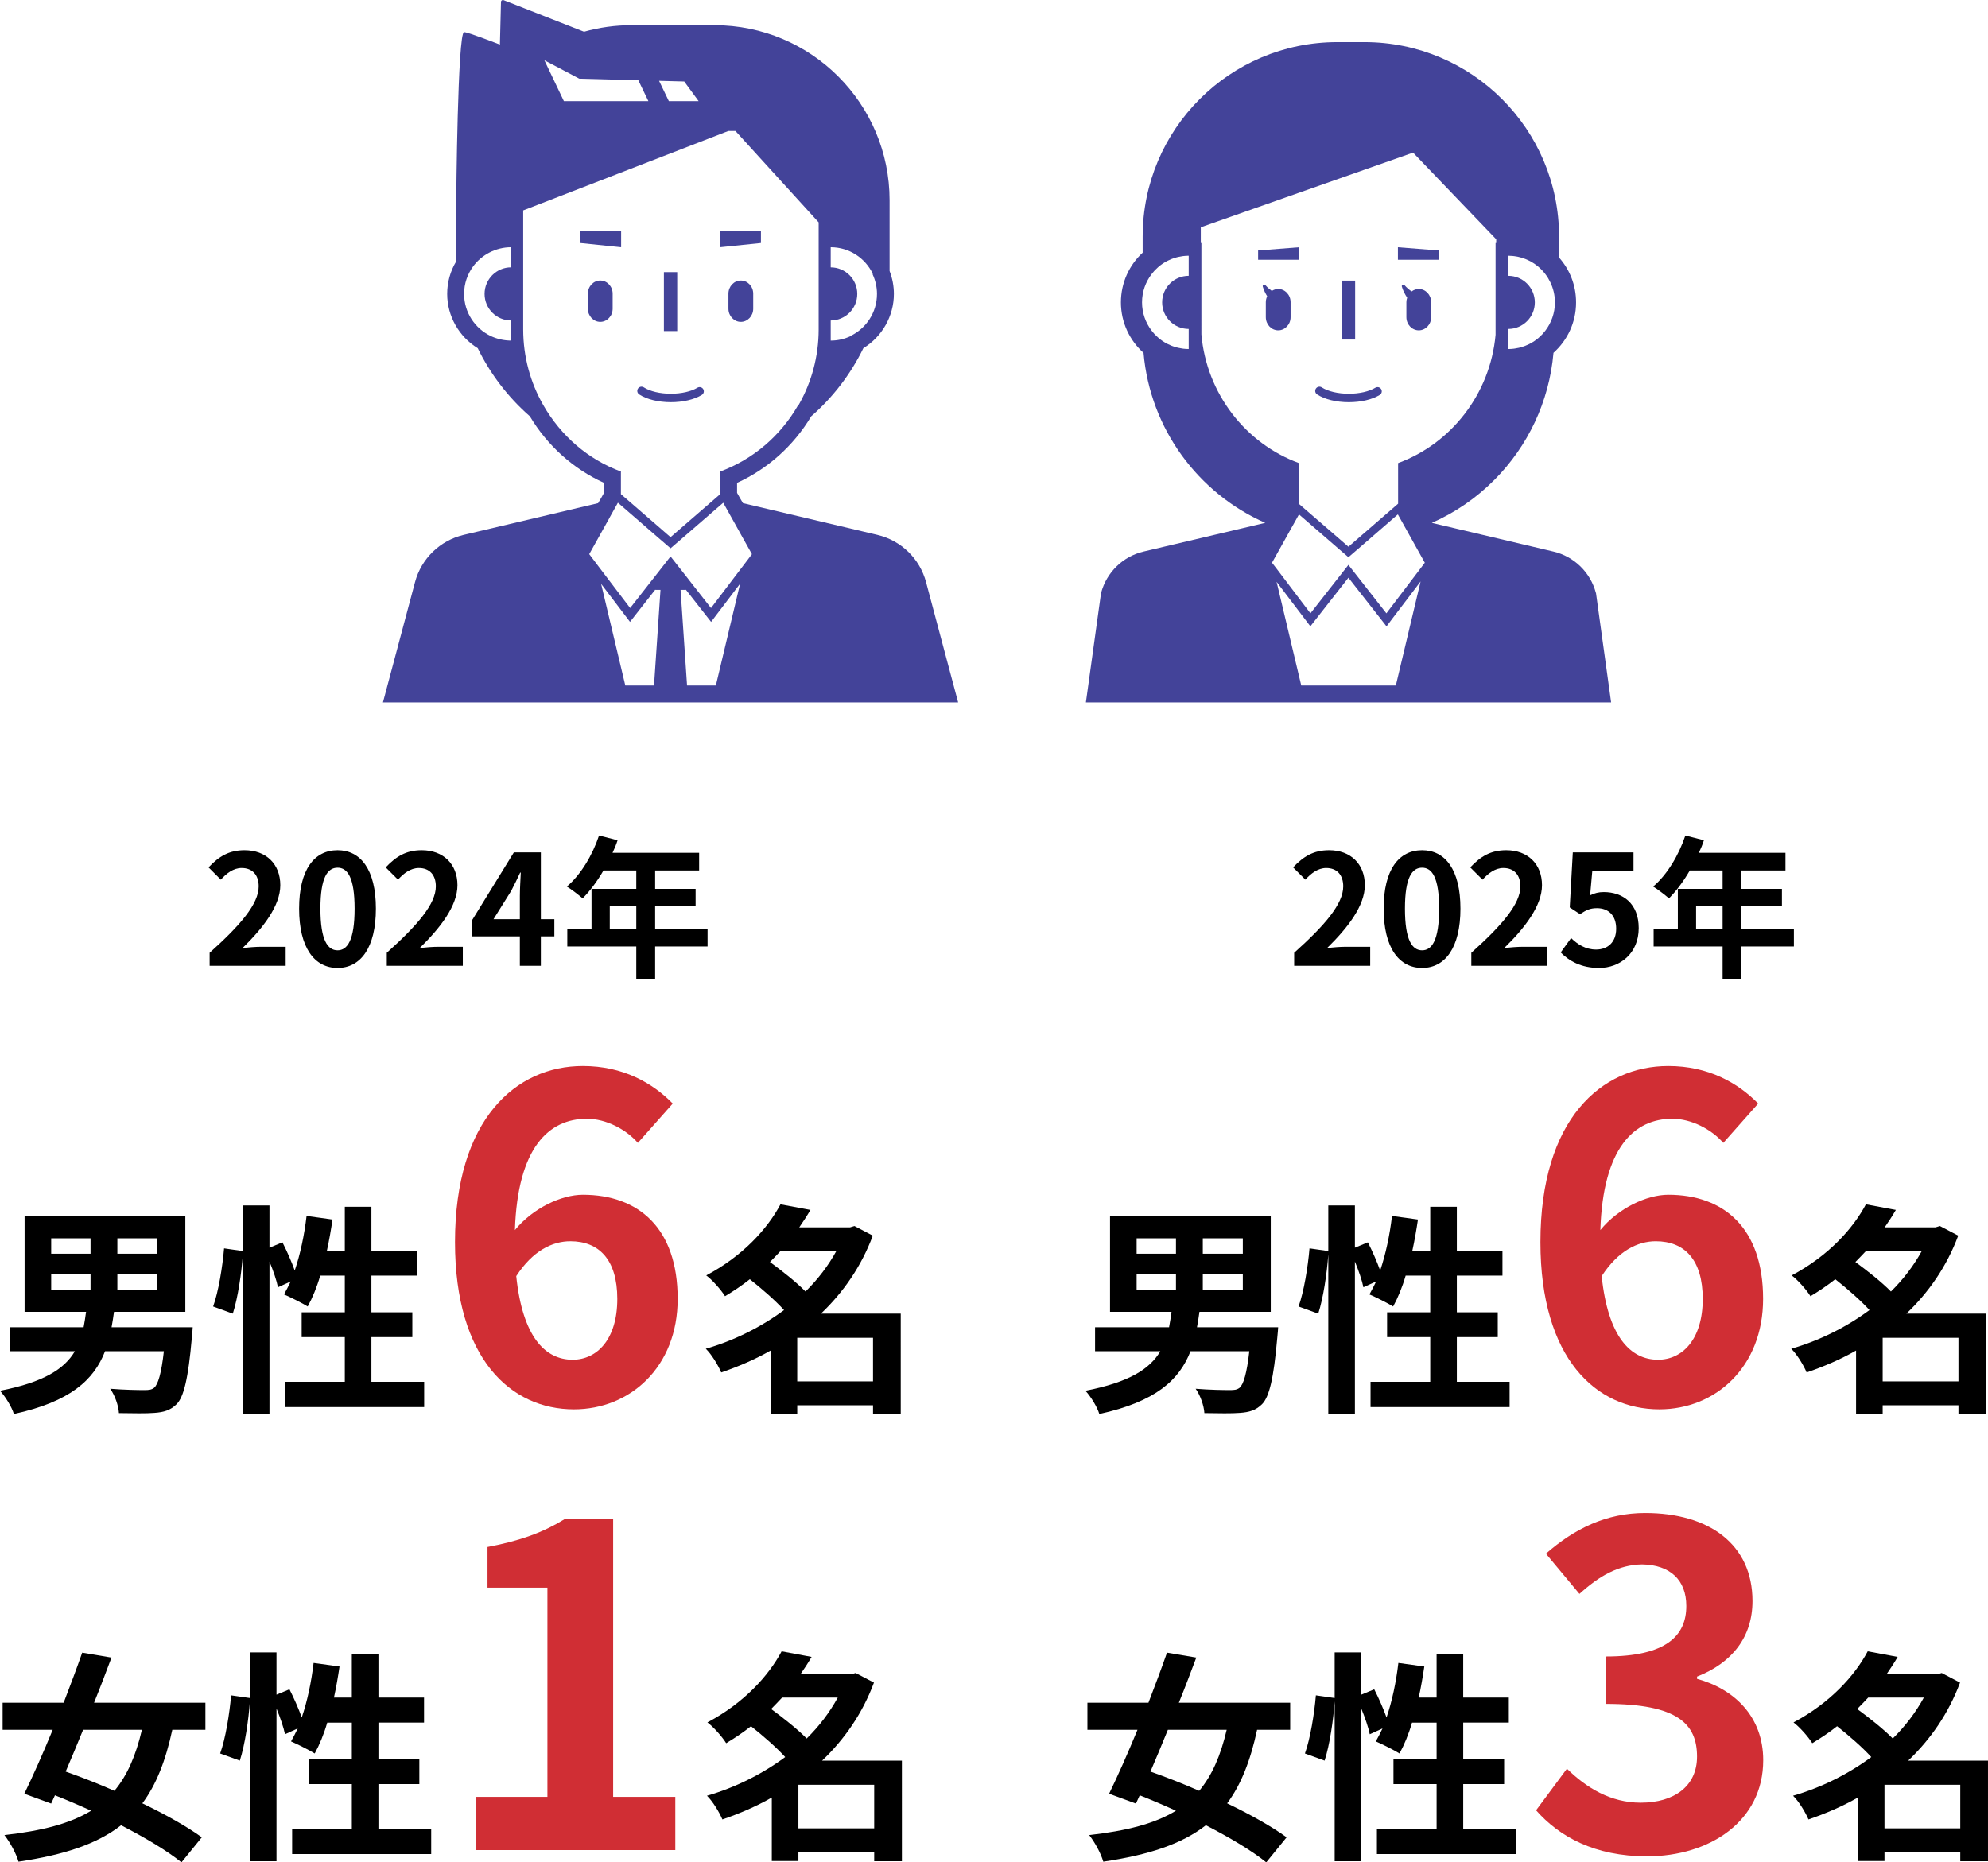 <?xml version="1.0" encoding="utf-8"?>
<!-- Generator: Adobe Illustrator 16.0.0, SVG Export Plug-In . SVG Version: 6.00 Build 0)  -->
<!DOCTYPE svg PUBLIC "-//W3C//DTD SVG 1.1//EN" "http://www.w3.org/Graphics/SVG/1.1/DTD/svg11.dtd">
<svg version="1.1" id="レイヤー_1" xmlns="http://www.w3.org/2000/svg" xmlns:xlink="http://www.w3.org/1999/xlink" x="0px"
	 y="0px" width="311.266px" height="291.646px" viewBox="0 0 311.266 291.646" enable-background="new 0 0 311.266 291.646"
	 xml:space="preserve">
<g>
	<g>
		<g>
			<g>
				<path d="M32.823,149.205c4.824-4.32,7.681-7.657,7.681-10.393c0-1.801-0.984-2.881-2.665-2.881c-1.296,0-2.376,0.84-3.264,1.824
					l-1.92-1.92c1.632-1.729,3.216-2.688,5.64-2.688c3.36,0,5.593,2.16,5.593,5.473c0,3.216-2.665,6.673-5.905,9.841
					c0.888-0.096,2.064-0.192,2.88-0.192h3.864v2.977H32.823V149.205z"/>
				<path d="M46.832,142.292c0-6.145,2.4-9.145,6.024-9.145c3.601,0,6,3.024,6,9.145c0,6.121-2.4,9.289-6,9.289
					C49.231,151.581,46.832,148.413,46.832,142.292z M55.52,142.292c0-4.968-1.152-6.408-2.664-6.408
					c-1.536,0-2.688,1.44-2.688,6.408c0,4.993,1.152,6.529,2.688,6.529C54.368,148.821,55.52,147.285,55.52,142.292z"/>
				<path d="M60.56,149.205c4.824-4.32,7.681-7.657,7.681-10.393c0-1.801-0.984-2.881-2.665-2.881c-1.296,0-2.376,0.84-3.264,1.824
					l-1.92-1.92c1.632-1.729,3.216-2.688,5.64-2.688c3.36,0,5.593,2.16,5.593,5.473c0,3.216-2.665,6.673-5.905,9.841
					c0.888-0.096,2.064-0.192,2.88-0.192h3.864v2.977H60.56V149.205z"/>
				<path d="M86.795,146.637h-2.112v4.608h-3.288v-4.608h-7.561v-2.4l6.625-10.753h4.225v10.465h2.112V146.637z M81.395,143.948
					v-3.624c0-1.032,0.096-2.641,0.144-3.673h-0.096c-0.432,0.937-0.912,1.921-1.416,2.881l-2.76,4.416H81.395z"/>
				<path d="M110.786,148.221h-8.209v5.137h-2.952v-5.137H88.824v-2.736h3.792v-6.288h7.009v-2.881h-5.136
					c-0.984,1.704-2.136,3.24-3.265,4.369c-0.552-0.48-1.776-1.44-2.472-1.849c2.16-1.824,4.008-4.896,5.041-7.992l2.904,0.744
					c-0.216,0.672-0.48,1.319-0.792,1.968h13.561v2.76h-6.889v2.881h6.336v2.64h-6.336v3.648h8.209V148.221z M99.625,145.484v-3.648
					h-4.152v3.648H99.625z"/>
				<path d="M30.173,207.854c0,0-0.07,1.12-0.14,1.681c-0.56,6.37-1.26,9.24-2.38,10.36c-0.98,0.98-2.03,1.261-3.465,1.365
					c-1.225,0.105-3.36,0.07-5.565,0.035c-0.07-1.189-0.63-2.765-1.365-3.815c2.17,0.175,4.375,0.21,5.321,0.21
					c0.7,0,1.12-0.035,1.54-0.35c0.63-0.525,1.155-2.275,1.54-5.741h-9.206c-1.75,4.516-5.46,7.911-14.281,9.837
					c-0.315-1.086-1.33-2.73-2.17-3.641c6.826-1.33,10.081-3.396,11.727-6.196H1.505v-3.745h11.586
					c0.14-0.77,0.28-1.575,0.385-2.415H3.851v-14.946h25.167v14.946H17.852c-0.105,0.84-0.245,1.61-0.385,2.415H30.173z
					 M8.016,196.339h6.161v-2.416H8.016V196.339z M8.016,202.009h6.161v-2.45H8.016V202.009z M24.643,193.923h-6.266v2.416h6.266
					V193.923z M24.643,199.559h-6.266v2.45h6.266V199.559z"/>
				<path d="M66.413,216.396v3.955H44.641v-3.955h9.346v-7.001h-6.755v-3.885h6.755v-5.741h-3.85
					c-0.525,1.82-1.225,3.501-1.96,4.831c-0.84-0.525-2.73-1.471-3.71-1.891c0.35-0.63,0.7-1.295,1.05-2.03l-1.995,0.91
					c-0.21-1.05-0.735-2.59-1.33-4.025v23.907h-4.166v-25.027c-0.21,2.94-0.77,6.791-1.575,9.276l-3.081-1.12
					c0.84-2.311,1.47-6.23,1.715-9.102l2.94,0.42v-7.141h4.166v6.616l2.03-0.84c0.7,1.364,1.435,3.045,1.925,4.41
					c0.875-2.556,1.505-5.565,1.855-8.541l4.061,0.561c-0.245,1.645-0.525,3.29-0.875,4.865h2.8v-6.861h4.166v6.861h7.141v3.92
					h-7.141v5.741h6.406v3.885h-6.406v7.001H66.413z"/>
				<path fill="#D02E34" d="M99.873,178.981c-1.82-2.101-4.97-3.78-7.981-3.78c-5.95,0-10.851,4.48-11.271,17.432
					c2.8-3.431,7.281-5.53,10.641-5.53c8.681,0,14.842,5.18,14.842,16.312c0,10.641-7.421,17.292-16.242,17.292
					c-9.871,0-18.622-7.911-18.622-26.184c0-19.321,9.591-27.582,20.022-27.582c6.301,0,10.921,2.66,14.071,5.88L99.873,178.981z
					 M96.652,203.414c0-6.161-2.87-9.031-7.351-9.031c-2.801,0-5.881,1.471-8.471,5.461c0.98,9.451,4.48,13.091,8.821,13.091
					C93.502,212.935,96.652,209.715,96.652,203.414z"/>
				<path d="M141.032,221.471h-4.34v-1.399h-11.866v1.365h-4.166v-9.941c-2.45,1.4-5.076,2.521-7.736,3.431
					c-0.49-1.155-1.54-2.871-2.415-3.711c4.375-1.26,8.611-3.36,12.251-6.056c-1.4-1.54-3.5-3.36-5.355-4.83
					c-1.19,0.945-2.485,1.82-3.885,2.66c-0.63-1.016-1.996-2.556-2.94-3.256c5.741-3.045,9.591-7.315,11.621-11.131l4.69,0.875
					c-0.525,0.91-1.12,1.82-1.75,2.73h7.946l0.7-0.21l2.87,1.505c-1.785,4.796-4.621,8.892-8.121,12.217h12.496V221.471z
					 M122.27,195.849c-0.56,0.595-1.12,1.189-1.715,1.785c1.855,1.365,4.095,3.115,5.565,4.62c1.96-1.925,3.605-4.096,4.866-6.405
					H122.27z M136.691,216.325V209.5h-11.866v6.825H136.691z"/>
				<path d="M26.979,270.889c-1.05,4.866-2.521,8.611-4.69,11.517c3.64,1.75,7,3.641,9.311,5.32l-3.186,3.921
					c-2.24-1.82-5.67-3.851-9.451-5.811c-3.815,2.975-8.996,4.655-16.066,5.705c-0.385-1.33-1.33-3.045-2.205-4.165
					c5.88-0.665,10.256-1.785,13.581-3.815c-1.925-0.875-3.815-1.681-5.67-2.415l-0.595,1.295l-4.2-1.54
					c1.33-2.73,2.905-6.266,4.445-10.012H0.411v-4.235h9.556c1.05-2.73,2.065-5.426,2.905-7.841l4.585,0.771
					c-0.84,2.24-1.75,4.655-2.73,7.07H32.16v4.235H26.979z M13.013,270.889c-0.91,2.275-1.855,4.48-2.73,6.546
					c2.38,0.84,5.005,1.855,7.631,3.011c1.995-2.381,3.36-5.496,4.305-9.557H13.013z"/>
				<path d="M67.513,286.396v3.955H45.741v-3.955h9.346v-7.001h-6.755v-3.885h6.755v-5.741h-3.85
					c-0.525,1.82-1.225,3.501-1.96,4.831c-0.84-0.525-2.73-1.471-3.71-1.891c0.35-0.63,0.7-1.295,1.05-2.03l-1.995,0.91
					c-0.21-1.05-0.735-2.59-1.33-4.025v23.907h-4.166v-25.027c-0.21,2.94-0.77,6.791-1.575,9.276l-3.081-1.12
					c0.84-2.311,1.47-6.23,1.715-9.102l2.94,0.42v-7.141h4.166v6.616l2.03-0.84c0.7,1.364,1.436,3.045,1.925,4.41
					c0.875-2.556,1.505-5.565,1.855-8.541l4.06,0.561c-0.245,1.645-0.525,3.29-0.875,4.865h2.8v-6.861h4.166v6.861h7.141v3.92
					h-7.141v5.741h6.406v3.885h-6.406v7.001H67.513z"/>
				<path fill="#D02E34" d="M74.58,281.395h11.131v-32.764H76.33v-6.37c5.181-0.98,8.751-2.311,12.042-4.341h7.63v43.475h9.731
					v8.331H74.58V281.395z"/>
				<path d="M141.215,291.471h-4.34v-1.399h-11.866v1.365h-4.166v-9.941c-2.45,1.4-5.076,2.521-7.736,3.431
					c-0.49-1.155-1.54-2.871-2.416-3.711c4.375-1.26,8.611-3.36,12.251-6.056c-1.4-1.54-3.5-3.36-5.355-4.83
					c-1.19,0.945-2.485,1.82-3.885,2.66c-0.63-1.016-1.996-2.556-2.94-3.256c5.741-3.045,9.591-7.315,11.621-11.131l4.69,0.875
					c-0.525,0.91-1.12,1.82-1.75,2.73h7.946l0.7-0.21l2.87,1.505c-1.785,4.796-4.621,8.892-8.121,12.217h12.496V291.471z
					 M122.453,265.849c-0.561,0.595-1.12,1.189-1.715,1.785c1.855,1.365,4.095,3.115,5.565,4.62c1.96-1.925,3.605-4.096,4.866-6.405
					H122.453z M136.875,286.325V279.5h-11.866v6.825H136.875z"/>
			</g>
		</g>
		<g>
			<g>
				<path d="M202.632,149.205c4.824-4.32,7.681-7.657,7.681-10.393c0-1.801-0.984-2.881-2.665-2.881
					c-1.296,0-2.376,0.84-3.264,1.824l-1.92-1.92c1.632-1.729,3.216-2.688,5.64-2.688c3.36,0,5.593,2.16,5.593,5.473
					c0,3.216-2.665,6.673-5.905,9.841c0.888-0.096,2.064-0.192,2.88-0.192h3.864v2.977h-11.905V149.205z"/>
				<path d="M216.641,142.292c0-6.145,2.4-9.145,6.024-9.145c3.601,0,6,3.024,6,9.145c0,6.121-2.4,9.289-6,9.289
					C219.041,151.581,216.641,148.413,216.641,142.292z M225.329,142.292c0-4.968-1.152-6.408-2.664-6.408
					c-1.536,0-2.688,1.44-2.688,6.408c0,4.993,1.152,6.529,2.688,6.529C224.177,148.821,225.329,147.285,225.329,142.292z"/>
				<path d="M230.369,149.205c4.824-4.32,7.681-7.657,7.681-10.393c0-1.801-0.984-2.881-2.665-2.881
					c-1.296,0-2.376,0.84-3.264,1.824l-1.92-1.92c1.632-1.729,3.216-2.688,5.64-2.688c3.36,0,5.593,2.16,5.593,5.473
					c0,3.216-2.665,6.673-5.905,9.841c0.888-0.096,2.064-0.192,2.88-0.192h3.864v2.977h-11.905V149.205z"/>
				<path d="M244.36,149.157l1.632-2.257c1.008,0.984,2.256,1.801,3.912,1.801c1.848,0,3.145-1.177,3.145-3.265
					c0-2.064-1.2-3.216-3-3.216c-1.056,0-1.632,0.264-2.664,0.936l-1.608-1.056l0.48-8.617h9.505v2.952h-6.457l-0.336,3.769
					c0.696-0.336,1.32-0.504,2.136-0.504c2.976,0,5.473,1.776,5.473,5.641c0,3.96-2.928,6.24-6.217,6.24
					C247.553,151.581,245.681,150.478,244.36,149.157z"/>
				<path d="M280.875,148.221h-8.209v5.137h-2.952v-5.137h-10.801v-2.736h3.792v-6.288h7.009v-2.881h-5.136
					c-0.984,1.704-2.136,3.24-3.265,4.369c-0.552-0.48-1.776-1.44-2.472-1.849c2.16-1.824,4.008-4.896,5.041-7.992l2.904,0.744
					c-0.216,0.672-0.48,1.319-0.792,1.968h13.561v2.76h-6.889v2.881h6.336v2.64h-6.336v3.648h8.209V148.221z M269.714,145.484
					v-3.648h-4.152v3.648H269.714z"/>
				<path d="M200.123,207.854c0,0-0.07,1.12-0.14,1.681c-0.56,6.37-1.26,9.24-2.38,10.36c-0.98,0.98-2.03,1.261-3.465,1.365
					c-1.225,0.105-3.36,0.07-5.565,0.035c-0.07-1.189-0.63-2.765-1.365-3.815c2.17,0.175,4.375,0.21,5.321,0.21
					c0.7,0,1.12-0.035,1.54-0.35c0.63-0.525,1.155-2.275,1.54-5.741h-9.206c-1.75,4.516-5.46,7.911-14.281,9.837
					c-0.315-1.086-1.33-2.73-2.17-3.641c6.826-1.33,10.081-3.396,11.727-6.196h-10.221v-3.745h11.586
					c0.14-0.77,0.28-1.575,0.385-2.415H173.8v-14.946h25.167v14.946h-11.166c-0.105,0.84-0.245,1.61-0.385,2.415H200.123z
					 M177.965,196.339h6.161v-2.416h-6.161V196.339z M177.965,202.009h6.161v-2.45h-6.161V202.009z M194.592,193.923h-6.266v2.416
					h6.266V193.923z M194.592,199.559h-6.266v2.45h6.266V199.559z"/>
				<path d="M236.362,216.396v3.955H214.59v-3.955h9.346v-7.001h-6.755v-3.885h6.755v-5.741h-3.85
					c-0.525,1.82-1.225,3.501-1.96,4.831c-0.84-0.525-2.73-1.471-3.71-1.891c0.35-0.63,0.7-1.295,1.05-2.03l-1.995,0.91
					c-0.21-1.05-0.735-2.59-1.33-4.025v23.907h-4.166v-25.027c-0.21,2.94-0.77,6.791-1.575,9.276l-3.081-1.12
					c0.84-2.311,1.47-6.23,1.715-9.102l2.94,0.42v-7.141h4.166v6.616l2.03-0.84c0.7,1.364,1.435,3.045,1.925,4.41
					c0.875-2.556,1.505-5.565,1.855-8.541l4.061,0.561c-0.245,1.645-0.525,3.29-0.875,4.865h2.8v-6.861h4.166v6.861h7.141v3.92
					h-7.141v5.741h6.406v3.885h-6.406v7.001H236.362z"/>
				<path fill="#D02E34" d="M269.822,178.981c-1.82-2.101-4.97-3.78-7.981-3.78c-5.95,0-10.851,4.48-11.271,17.432
					c2.8-3.431,7.281-5.53,10.641-5.53c8.681,0,14.842,5.18,14.842,16.312c0,10.641-7.421,17.292-16.242,17.292
					c-9.871,0-18.622-7.911-18.622-26.184c0-19.321,9.591-27.582,20.022-27.582c6.301,0,10.921,2.66,14.071,5.88L269.822,178.981z
					 M266.602,203.414c0-6.161-2.87-9.031-7.351-9.031c-2.801,0-5.881,1.471-8.471,5.461c0.98,9.451,4.48,13.091,8.821,13.091
					C263.451,212.935,266.602,209.715,266.602,203.414z"/>
				<path d="M310.981,221.471h-4.34v-1.399h-11.866v1.365h-4.166v-9.941c-2.45,1.4-5.076,2.521-7.736,3.431
					c-0.49-1.155-1.54-2.871-2.415-3.711c4.375-1.26,8.611-3.36,12.251-6.056c-1.4-1.54-3.5-3.36-5.355-4.83
					c-1.19,0.945-2.485,1.82-3.885,2.66c-0.63-1.016-1.996-2.556-2.94-3.256c5.741-3.045,9.591-7.315,11.621-11.131l4.69,0.875
					c-0.525,0.91-1.12,1.82-1.75,2.73h7.946l0.7-0.21l2.87,1.505c-1.785,4.796-4.621,8.892-8.121,12.217h12.496V221.471z
					 M292.219,195.849c-0.56,0.595-1.12,1.189-1.715,1.785c1.855,1.365,4.095,3.115,5.565,4.62c1.96-1.925,3.605-4.096,4.866-6.405
					H292.219z M306.641,216.325V209.5h-11.866v6.825H306.641z"/>
				<path d="M196.827,270.889c-1.05,4.866-2.521,8.611-4.69,11.517c3.64,1.75,7,3.641,9.311,5.32l-3.186,3.921
					c-2.24-1.82-5.67-3.851-9.451-5.811c-3.815,2.975-8.996,4.655-16.066,5.705c-0.385-1.33-1.33-3.045-2.205-4.165
					c5.88-0.665,10.256-1.785,13.581-3.815c-1.925-0.875-3.815-1.681-5.67-2.415l-0.595,1.295l-4.2-1.54
					c1.33-2.73,2.905-6.266,4.445-10.012h-7.841v-4.235h9.556c1.05-2.73,2.065-5.426,2.905-7.841l4.585,0.771
					c-0.84,2.24-1.75,4.655-2.73,7.07h17.432v4.235H196.827z M182.86,270.889c-0.91,2.275-1.855,4.48-2.73,6.546
					c2.38,0.84,5.005,1.855,7.631,3.011c1.995-2.381,3.36-5.496,4.305-9.557H182.86z"/>
				<path d="M237.36,286.396v3.955h-21.772v-3.955h9.346v-7.001h-6.755v-3.885h6.755v-5.741h-3.85
					c-0.525,1.82-1.225,3.501-1.96,4.831c-0.84-0.525-2.73-1.471-3.71-1.891c0.35-0.63,0.7-1.295,1.05-2.03l-1.995,0.91
					c-0.21-1.05-0.735-2.59-1.33-4.025v23.907h-4.166v-25.027c-0.21,2.94-0.77,6.791-1.575,9.276l-3.081-1.12
					c0.84-2.311,1.47-6.23,1.715-9.102l2.94,0.42v-7.141h4.166v6.616l2.03-0.84c0.7,1.364,1.436,3.045,1.925,4.41
					c0.875-2.556,1.505-5.565,1.855-8.541l4.06,0.561c-0.245,1.645-0.525,3.29-0.875,4.865h2.8v-6.861h4.166v6.861h7.141v3.92H229.1
					v5.741h6.406v3.885H229.1v7.001H237.36z"/>
				<path fill="#D02E34" d="M240.507,283.495l4.831-6.511c3.08,3.01,6.86,5.32,11.551,5.32c5.251,0,8.821-2.59,8.821-7.211
					c0-5.11-3.01-8.261-14.282-8.261v-7.421c9.521,0,12.602-3.29,12.602-7.91c0-4.061-2.521-6.441-6.931-6.511
					c-3.71,0.069-6.721,1.82-9.801,4.62l-5.25-6.301c4.48-3.92,9.451-6.37,15.542-6.37c10.011,0,16.802,4.9,16.802,13.791
					c0,5.601-3.15,9.661-8.681,11.831v0.351c5.88,1.609,10.361,5.95,10.361,12.741c0,9.521-8.331,15.052-18.202,15.052
					C249.678,290.706,244.147,287.625,240.507,283.495z"/>
				<path d="M311.266,291.471h-4.34v-1.399h-11.866v1.365h-4.166v-9.941c-2.45,1.4-5.076,2.521-7.736,3.431
					c-0.49-1.155-1.54-2.871-2.416-3.711c4.375-1.26,8.611-3.36,12.251-6.056c-1.4-1.54-3.5-3.36-5.355-4.83
					c-1.19,0.945-2.485,1.82-3.885,2.66c-0.63-1.016-1.996-2.556-2.94-3.256c5.741-3.045,9.591-7.315,11.621-11.131l4.69,0.875
					c-0.525,0.91-1.12,1.82-1.75,2.73h7.946l0.7-0.21l2.87,1.505c-1.785,4.796-4.621,8.892-8.121,12.217h12.496V291.471z
					 M292.504,265.849c-0.561,0.595-1.12,1.189-1.715,1.785c1.855,1.365,4.095,3.115,5.565,4.62c1.96-1.925,3.605-4.096,4.866-6.405
					H292.504z M306.925,286.325V279.5h-11.866v6.825H306.925z"/>
			</g>
		</g>
	</g>
	<g>
		<g>
			<path fill="#434399" d="M211.189,62.985c1.892,0,3.657-0.414,4.84-1.137c0.313-0.19,0.413-0.6,0.221-0.911
				c-0.189-0.312-0.598-0.409-0.91-0.22c-0.966,0.591-2.519,0.943-4.15,0.943c-1.695,0-3.282-0.374-4.24-0.999
				c-0.307-0.202-0.718-0.114-0.917,0.192s-0.113,0.717,0.193,0.916C207.408,62.543,209.218,62.985,211.189,62.985z"/>
			<path fill="#434399" d="M200.133,45.257c-0.367,0-0.706,0.115-0.999,0.304c-0.363-0.261-0.706-0.554-0.998-0.899l-0.006-0.006
				c-0.06-0.071-0.159-0.104-0.251-0.076c-0.128,0.036-0.202,0.171-0.165,0.299c0.154,0.535,0.399,1.041,0.69,1.521
				c-0.132,0.277-0.213,0.584-0.213,0.913v2.362c0,1.131,0.873,2.057,1.941,2.057c1.066,0,1.938-0.926,1.938-2.057v-2.362
				C202.07,46.183,201.199,45.257,200.133,45.257z"/>
			<path fill="#434399" d="M222.14,45.257c-0.415,0-0.802,0.145-1.117,0.384c-0.407-0.278-0.788-0.597-1.11-0.979l-0.007-0.006
				c-0.06-0.07-0.157-0.104-0.251-0.075c-0.129,0.035-0.203,0.171-0.166,0.298c0.179,0.618,0.481,1.198,0.834,1.745
				c-0.075,0.217-0.122,0.447-0.122,0.69v2.361c0,1.131,0.873,2.057,1.94,2.057c1.066,0,1.939-0.926,1.939-2.057v-2.361
				C224.079,46.183,223.207,45.257,222.14,45.257z"/>
			<rect x="210.094" y="43.943" fill="#434399" width="2.084" height="9.228"/>
			<polygon fill="#434399" points="203.396,38.723 196.985,39.226 196.985,40.681 203.396,40.681 			"/>
			<polygon fill="#434399" points="225.288,39.226 218.875,38.723 218.875,40.681 225.288,40.681 			"/>
			<path fill="#434399" d="M249.893,92.911l-0.027-0.08c-0.859-3.21-3.409-5.693-6.647-6.456l-19.029-4.495
				c3.655-1.609,6.953-3.888,9.74-6.682l0.1-0.098c5.145-5.192,8.528-12.131,9.204-19.852c2.164-1.933,3.54-4.759,3.534-7.89
				c0.006-2.696-1.006-5.161-2.661-7.026v-3.259c0-16.836-13.641-30.477-30.47-30.477h-4.251c-16.832,0-30.477,13.648-30.477,30.477
				v2.497c-2.093,1.928-3.404,4.707-3.404,7.78c0,3.145,1.378,5.972,3.542,7.911c1.04,11.927,8.575,21.996,19.057,26.617
				l-19.05,4.495c-3.237,0.763-5.788,3.246-6.647,6.456l-0.02,0.08L170.021,110h82.236L249.893,92.911z M188.012,38.06v-2.468
				l33.237-11.693l13.017,13.573v0.588h-0.1v1.986v12.385c-0.837,9.277-6.973,17.043-15.262,20.087v6.362l-0.369,0.325l-0.484,0.417
				l-6.437,5.575l-0.489,0.422l-0.489-0.43l-6.436-5.567l-0.834-0.723v-6.382c-8.309-3.051-14.45-10.845-15.261-20.152V40.046V38.06
				H188.012L188.012,38.06z M201.054,84.733l0.53-0.952l0.608-1.095l0.285-0.501l0.054-0.094l0.464-0.835l0.185-0.338l0.187-0.329
				l0.019-0.034l6.436,5.582l1.139,0.979l0.166,0.145l0.629-0.542l0.676-0.581l4.608-3.994l1.497-1.304l0.33-0.285l0.04,0.073
				l0.081,0.145l0.694,1.24l0.482,0.865l1.032,1.854l0.246,0.444l1.621,2.906l0.027,0.041l-0.053,0.066l-1.465,1.933l-4.502,5.926
				l-5.945-7.587l-5.946,7.587l-5.322-7.025l-0.696-0.899L201.054,84.733z M200.426,91.838l3.768,4.959l0.973,1.284l0.994-1.271
				l4.965-6.337l4.967,6.337l0.999,1.278l0.974-1.292l2.795-3.675l1.561-2.059l0.005-0.005l-0.566,2.375l-3.312,13.919h-14.808
				l-3.637-15.289l-0.226-0.947L200.426,91.838z M241.592,52.224c-0.052,0.056-0.102,0.112-0.155,0.169
				c-0.141,0.149-0.289,0.29-0.443,0.425c-0.044,0.038-0.084,0.079-0.127,0.117c-0.404,0.343-0.848,0.64-1.319,0.888
				c-0.058,0.03-0.116,0.058-0.176,0.085c-0.179,0.088-0.361,0.171-0.549,0.244c-0.076,0.029-0.154,0.057-0.229,0.084
				c-0.181,0.063-0.364,0.12-0.551,0.171c-0.079,0.021-0.154,0.043-0.234,0.06c-0.206,0.049-0.418,0.086-0.63,0.116
				c-0.059,0.009-0.117,0.02-0.176,0.026c-0.278,0.033-0.561,0.052-0.849,0.052v-3.146c2.295,0,4.158-1.862,4.158-4.16
				c0-2.299-1.863-4.161-4.158-4.161v-3.146c0.052,0,0.102,0.007,0.153,0.007c0.161,0.003,0.322,0.01,0.481,0.023
				c0.091,0.008,0.178,0.02,0.269,0.029c0.137,0.019,0.269,0.039,0.402,0.062c0.081,0.016,0.161,0.028,0.242,0.046
				c0.196,0.043,0.392,0.092,0.582,0.15c0.062,0.019,0.119,0.041,0.18,0.061c0.144,0.049,0.285,0.1,0.425,0.156
				c0.072,0.027,0.144,0.06,0.214,0.091c0.14,0.061,0.278,0.129,0.414,0.199c0.052,0.025,0.103,0.05,0.154,0.077
				c0.177,0.098,0.349,0.203,0.517,0.314c0.054,0.038,0.105,0.075,0.159,0.113c0.119,0.084,0.237,0.172,0.353,0.263
				c0.058,0.046,0.113,0.093,0.172,0.14c0.123,0.105,0.245,0.216,0.362,0.329c0.05,0.049,0.1,0.099,0.149,0.149
				c0.116,0.118,0.229,0.242,0.337,0.371c0.06,0.07,0.118,0.145,0.176,0.217c0.065,0.085,0.13,0.172,0.194,0.261
				c0.062,0.086,0.123,0.171,0.18,0.258c0.045,0.07,0.086,0.143,0.129,0.212c0.124,0.205,0.237,0.413,0.341,0.629
				c0.457,0.956,0.72,2.022,0.72,3.15c0,1.668-0.564,3.2-1.504,4.431C241.838,51.937,241.718,52.081,241.592,52.224z
				 M180.676,42.489c0.054-0.06,0.105-0.118,0.16-0.175c0.14-0.146,0.287-0.286,0.438-0.42c0.046-0.04,0.089-0.083,0.133-0.121
				c0.404-0.342,0.846-0.639,1.316-0.887c0.058-0.031,0.12-0.058,0.179-0.085c0.179-0.089,0.36-0.172,0.547-0.244
				c0.076-0.03,0.154-0.058,0.23-0.084c0.182-0.064,0.364-0.122,0.55-0.172c0.077-0.021,0.157-0.042,0.235-0.06
				c0.207-0.048,0.414-0.085,0.627-0.114c0.061-0.009,0.118-0.021,0.18-0.028c0.277-0.033,0.561-0.051,0.848-0.051v3.146
				c-2.296,0-4.158,1.862-4.158,4.159c0,2.299,1.862,4.161,4.158,4.163v3.144c-0.287,0-0.57-0.018-0.848-0.05
				c-0.062-0.008-0.119-0.019-0.178-0.028c-0.212-0.03-0.422-0.066-0.629-0.116c-0.078-0.017-0.158-0.038-0.235-0.059
				c-0.185-0.051-0.368-0.107-0.55-0.17c-0.076-0.029-0.154-0.056-0.23-0.085c-0.186-0.073-0.367-0.154-0.545-0.243
				c-0.06-0.029-0.123-0.056-0.181-0.088c-0.471-0.247-0.912-0.543-1.313-0.885c-0.049-0.041-0.094-0.084-0.139-0.126
				c-0.149-0.133-0.295-0.269-0.433-0.413c-0.056-0.059-0.109-0.122-0.165-0.183c-0.12-0.135-0.237-0.276-0.35-0.421
				c-0.942-1.231-1.511-2.768-1.511-4.44c0-1.669,0.565-3.202,1.508-4.431C180.434,42.772,180.553,42.628,180.676,42.489z"/>
		</g>
		<g>
			<path fill="#434399" d="M93.986,43.931c-1.066,0-1.94,0.926-1.94,2.057v2.361c0,1.132,0.873,2.057,1.94,2.057
				c1.065,0,1.938-0.925,1.938-2.057v-2.361C95.925,44.856,95.052,43.931,93.986,43.931z"/>
			<path fill="#434399" d="M115.994,43.931c-1.067,0-1.939,0.926-1.939,2.057v2.361c0,1.132,0.872,2.057,1.939,2.057
				c1.065,0,1.939-0.925,1.939-2.057v-2.361C117.934,44.856,117.06,43.931,115.994,43.931z"/>
			<rect x="103.949" y="42.617" fill="#434399" width="2.083" height="9.227"/>
			<path fill="#434399" d="M105.042,62.983c1.895,0,3.658-0.413,4.844-1.138c0.312-0.19,0.409-0.597,0.22-0.909
				c-0.191-0.313-0.598-0.411-0.91-0.221c-0.968,0.59-2.521,0.942-4.153,0.942c-1.693,0-3.278-0.372-4.239-0.999
				c-0.306-0.199-0.716-0.113-0.917,0.193c-0.198,0.307-0.112,0.717,0.193,0.916C101.264,62.541,103.073,62.983,105.042,62.983z"/>
			<polygon fill="#434399" points="97.252,36.153 90.838,36.153 90.838,38.057 97.252,38.719 			"/>
			<polygon fill="#434399" points="119.143,36.153 112.729,36.153 112.729,38.719 119.143,38.057 			"/>
			<path fill="#434399" d="M75.871,46.027c0,2.3,1.86,4.161,4.158,4.161v-8.322C77.731,41.866,75.871,43.729,75.871,46.027z"/>
			<path fill="#434399" d="M144.997,91.167c-0.981-3.684-3.912-6.529-7.622-7.404l-21.043-4.967l-0.504-0.854l-0.28-0.505
				l-0.142-0.251v-1.57c4.794-2.177,8.858-5.817,11.611-10.425c3.393-2.959,6.196-6.623,8.162-10.665
				c2.932-1.794,4.78-5.027,4.78-8.496c0-1.234-0.228-2.439-0.674-3.59V31.37c0-15.145-12.278-27.423-27.423-27.423H98.855
				c-2.51,0-4.998,0.343-7.411,1.021L78.842,0.021c-0.189-0.074-0.396,0.063-0.401,0.268l-0.169,6.696c0,0-4.981-1.953-5.606-1.953
				c-1.021,0-1.231,26.339-1.231,26.339v0.087v8.431v1.03c-0.93,1.546-1.417,3.294-1.417,5.109c0,3.47,1.848,6.706,4.781,8.5
				c1.967,4.04,4.77,7.705,8.163,10.663c2.75,4.608,6.816,8.25,11.609,10.426v1.574l-0.138,0.242l-0.272,0.489l-0.516,0.874
				l-21.042,4.967c-3.712,0.875-6.641,3.721-7.623,7.404l-4.135,15.502L59.958,110h3.446h34.505h4.495h2.095h0.979h2.097h4.508
				h34.49h3.448l-0.889-3.331L144.997,91.167z M76.829,52.618c-2.46-1.176-4.164-3.682-4.164-6.591c0-1.616,0.53-3.104,1.418-4.313
				c1.331-1.807,3.532-2.996,5.948-2.996v14.619C78.913,53.336,77.781,53.074,76.829,52.618z M137.312,46.029
				c0,2.907-1.703,5.412-4.162,6.588c-0.007,0.017-0.017,0.03-0.023,0.046c-0.932,0.433-1.966,0.674-3.06,0.674v-3.147
				c2.296-0.002,4.157-1.864,4.157-4.161s-1.861-4.158-4.157-4.16v-3.15c2.895,0,5.394,1.688,6.571,4.127v0.132
				C137.064,43.906,137.312,44.938,137.312,46.029z M95.422,81.101l1.324-2.374l0.01,0.009l0.001-0.003l6.843,5.933l1.392,1.2l0,0
				l0.669-0.576l0.722-0.622l6.854-5.939l0.296,0.531l0.021,0.037l1.605,2.875l0.562,1.008l0.258,0.469l1.729,3.093l0.025,0.044
				l-0.053,0.067l-6.356,8.369l-3.529-4.505l0.002-0.004l-2.337-2.977l-0.465-0.592l-0.004-0.005l-6.327,8.08l-5.301-6.975
				l-0.002-0.007l-1.104-1.458l2.013-3.606l1.158-2.073L95.422,81.101z M85.077,63.467c-2.007-3.496-3.158-7.562-3.158-11.879
				V32.949l32.125-12.439h1.106l13.03,14.313v16.765c0,4.273-1.133,8.298-3.101,11.77c-0.043,0.038-0.082,0.076-0.125,0.111
				c-2.732,4.767-7.048,8.48-12.197,10.371v3.547l-0.39,0.341l-6.854,5.938l-0.522,0.453l-0.527-0.456l-6.852-5.939l-0.393-0.34
				V73.84C92.068,71.949,87.81,68.231,85.077,63.467z M97.604,96.019l1.039,1.368l1.059-1.351l2.901-3.704l0.011,0.043h0.802
				l-1.014,14.978h-4.493h-0.002l-3.789-15.922L97.604,96.019z M107.368,92.375l0.011-0.039l2.899,3.701l1.06,1.352l1.038-1.368
				l3.504-4.613l-3.796,15.943h-0.002h-4.508l-1.014-14.977L107.368,92.375L107.368,92.375z M104.721,15.835l-1.528-3.179
				l3.939,0.105l2.25,3.073H104.721z M88.287,15.835l-3.052-6.396l5.463,2.88l9.249,0.251l1.569,3.264L88.287,15.835L88.287,15.835z
				"/>
		</g>
	</g>
</g>
<g>
</g>
<g>
</g>
<g>
</g>
<g>
</g>
<g>
</g>
<g>
</g>
<g>
</g>
<g>
</g>
<g>
</g>
<g>
</g>
<g>
</g>
<g>
</g>
<g>
</g>
<g>
</g>
<g>
</g>
</svg>
